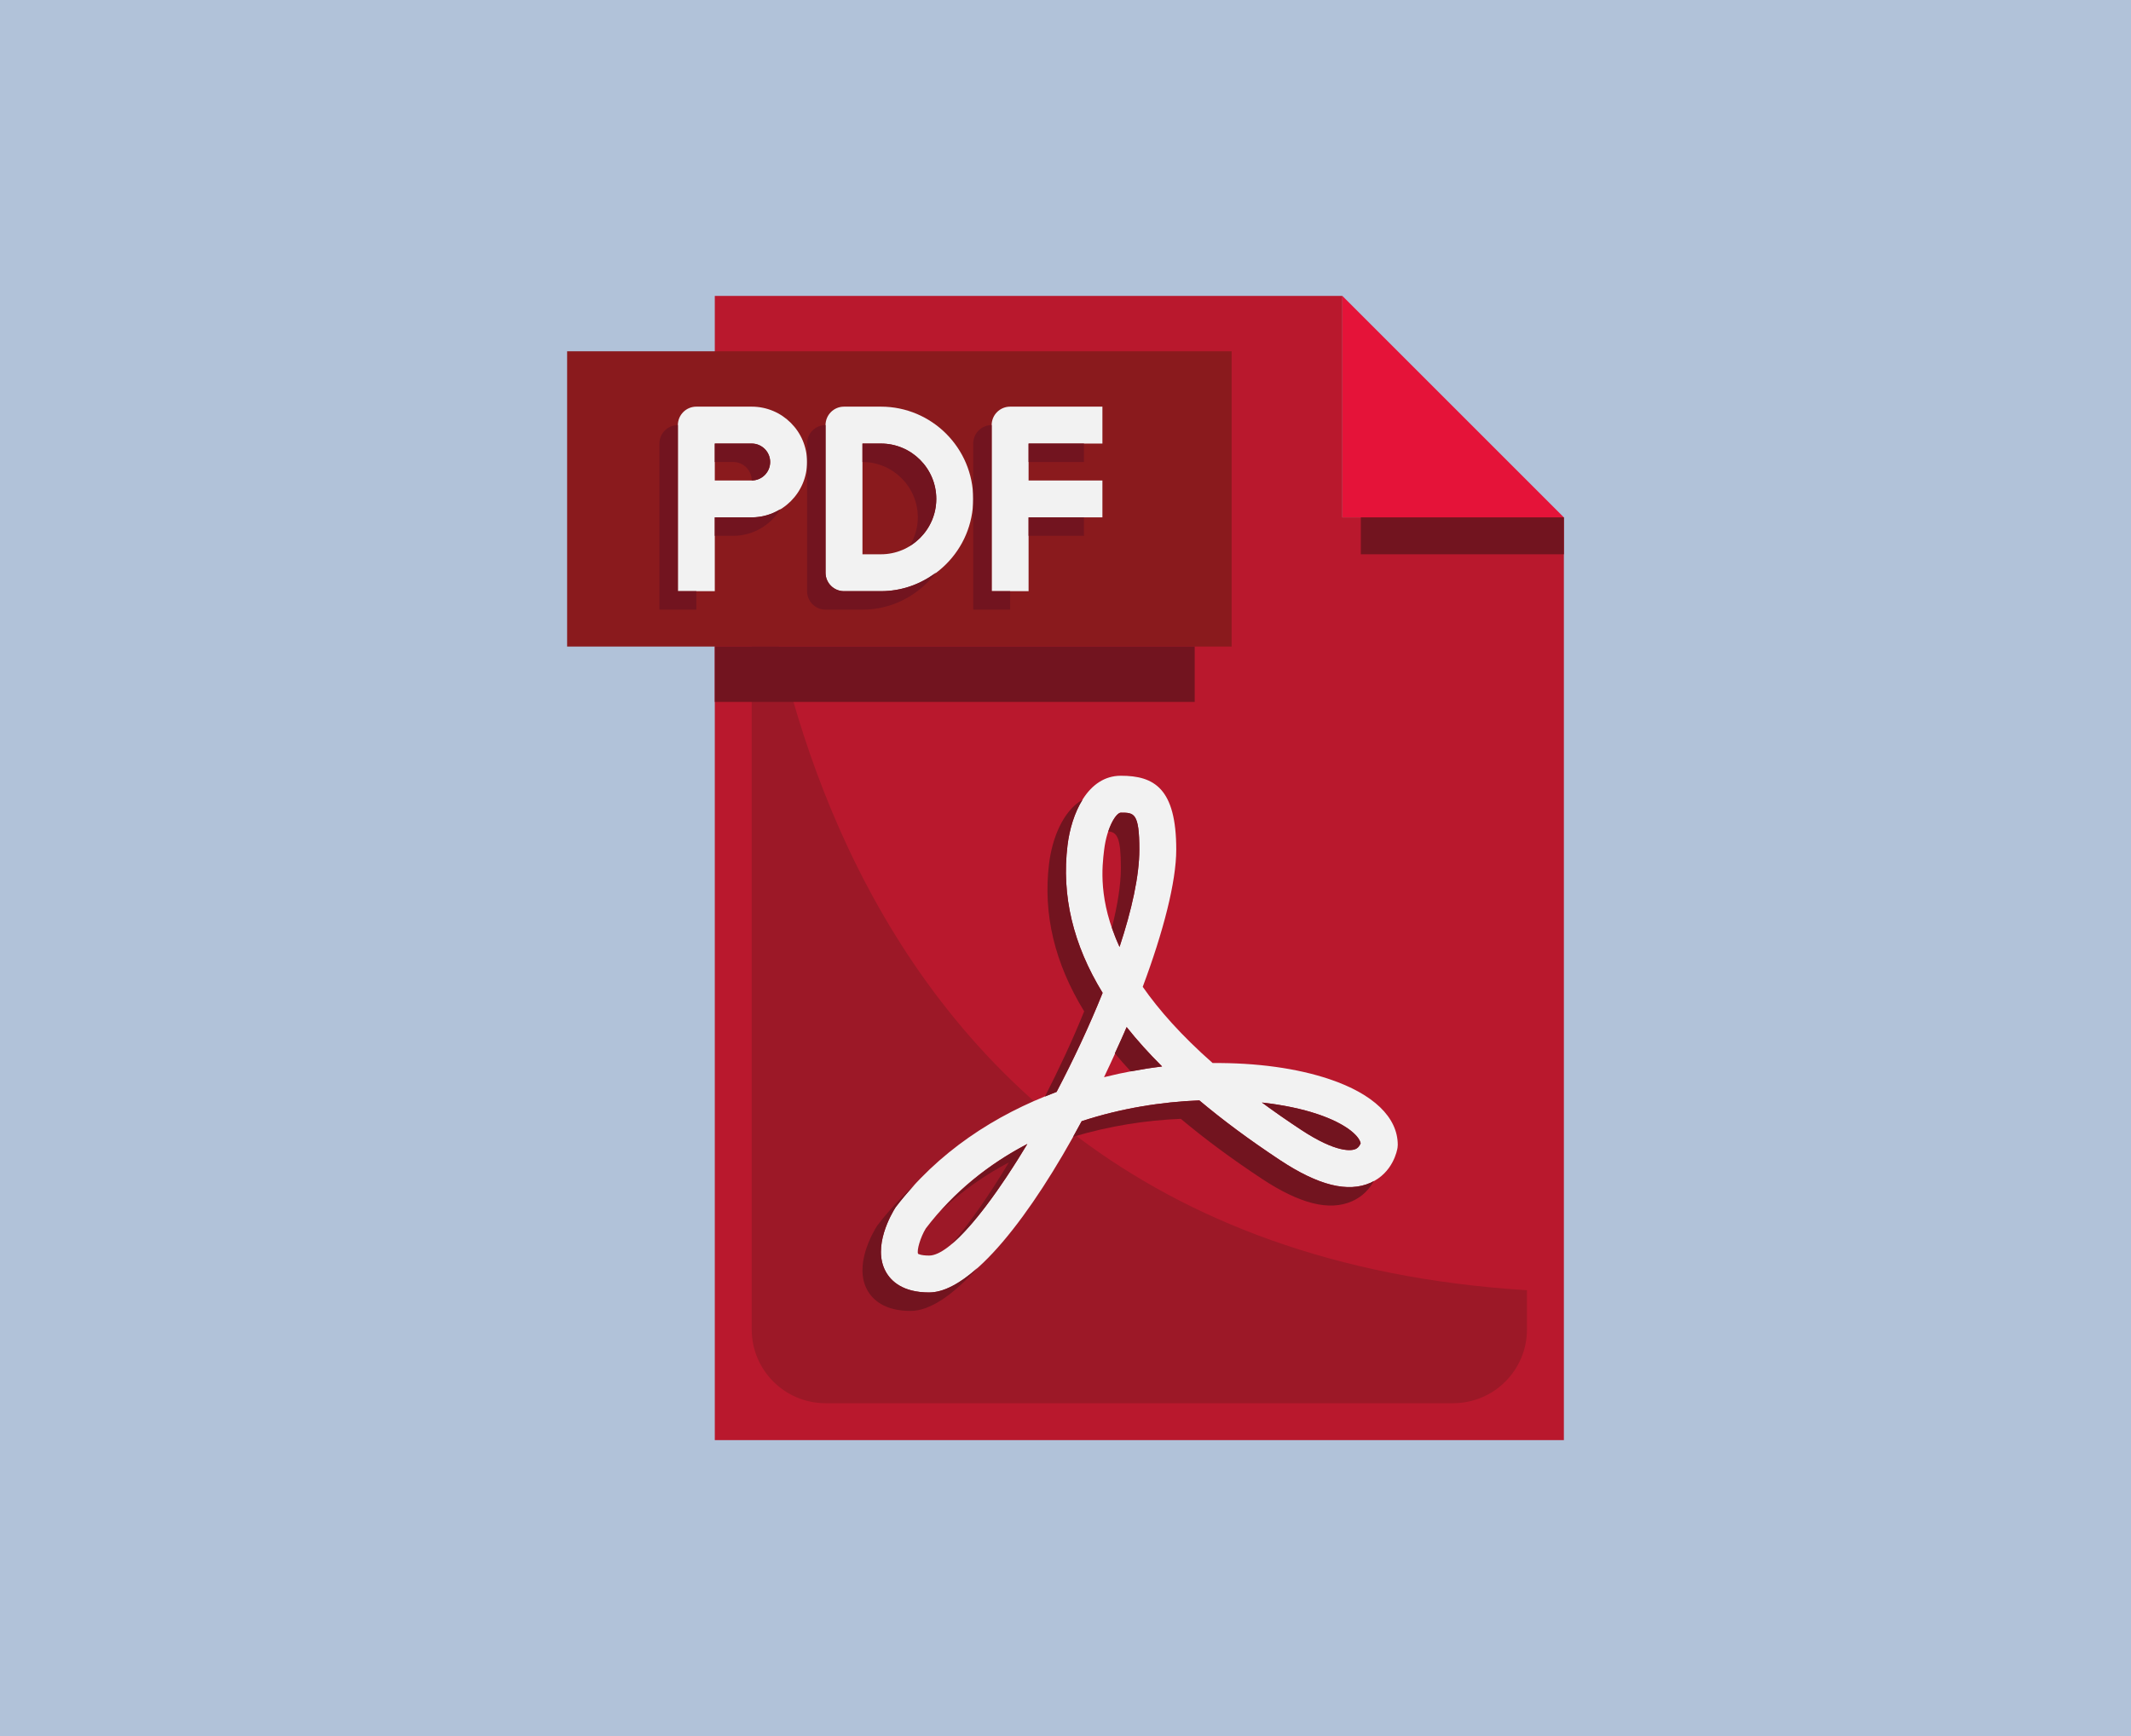 <?xml version="1.0" encoding="iso-8859-1"?>
<!-- Generator: Adobe Illustrator 16.0.0, SVG Export Plug-In . SVG Version: 6.00 Build 0)  -->
<!DOCTYPE svg PUBLIC "-//W3C//DTD SVG 1.1//EN" "http://www.w3.org/Graphics/SVG/1.1/DTD/svg11.dtd">
<svg version="1.1" xmlns="http://www.w3.org/2000/svg" xmlns:xlink="http://www.w3.org/1999/xlink" x="0px" y="0px" width="540px"
	 height="440px" viewBox="0 0 540 440" style="enable-background:new 0 0 540 440;" xml:space="preserve">
<g id="Calque_1">
	<rect style="fill:#B1C2D9;" width="540" height="440"/>
</g>
<g id="Calque_2">
	<g>
		<g>
			<g>
				<path style="fill:#E51339;" d="M340.161,75c21.935,21.937,34.194,34.192,56.129,56.129h-56.129V75z"/>
				<g>
					<path style="fill:#B9182D;" d="M396.29,131.129V365H181.129V75h159.032v56.129H396.29z"/>
				</g>
				<g>
					<path style="fill:#9C1827;" d="M190.484,112.42v224.516c0,10.332,8.377,18.709,18.709,18.709h159.031
						c10.333,0,18.711-8.377,18.711-18.709v-9.931C190.496,314.9,190.484,112.42,190.484,112.42z"/>
				</g>
				<rect x="344.839" y="131.129" style="fill:#72141F;" width="51.451" height="9.355"/>
			</g>
		</g>
		<rect x="143.71" y="89.033" style="fill:#8A1A1D;" width="168.387" height="74.838"/>
		<rect x="181.129" y="163.871" style="fill:#72141F;" width="121.612" height="14.032"/>
		<g>
			<g>
				<g>
					<path style="fill:#F2F2F2;" d="M336.887,273.516c-8.172-2.754-18.432-4.18-29.604-4.088
						c-7.894-6.956-13.603-13.424-17.714-19.317c5.212-13.922,8.496-26.596,8.496-34.788c0-15.528-5.608-18.709-14.032-18.709
						c-8.4,0-12.534,9.496-13.522,17.629c-1.547,12.723,1.386,25.143,8.899,37.403c-3.366,8.363-7.396,16.964-11.67,25.095
						c-15.549,5.788-30.154,15.257-40.809,29.271c-1.021,1.612-5.947,9.976-2.482,16.279c1.327,2.412,4.312,5.288,10.995,5.288
						c10.885,0,26.004-19.791,38.659-43.411c10.059-3.307,20.341-4.901,29.811-5.271c6.02,5.062,12.853,10.118,20.504,15.175
						c9.661,6.38,17.143,8.258,22.889,5.699c5.71-2.538,6.738-8.258,6.834-8.897c0.036-0.236,0.055-0.471,0.055-0.703
						C354.193,283.195,348.045,277.28,336.887,273.516z M235.442,318.225c-2.112,0-2.766-0.442-2.795-0.442h-0.002
						c-0.382-0.831,0.573-4.179,1.959-6.436c7.167-9.419,16.088-16.39,25.721-21.405
						C250.553,306.23,240.741,318.225,235.442,318.225z M279.793,215.371c0.69-5.653,3.007-9.403,4.239-9.403
						c3.307,0,4.678,0,4.678,9.355c0,6.633-1.905,15.252-5.016,24.674C278.24,228.186,279.277,219.639,279.793,215.371z
						 M279.757,273.018c2.028-4.225,3.955-8.481,5.737-12.706c2.649,3.339,5.641,6.663,8.98,9.984
						C289.609,270.885,284.682,271.785,279.757,273.018z M343.449,291.248c-0.921,0.37-4.621,1.133-13.876-4.983
						c-3.505-2.315-6.77-4.59-9.803-6.829c5.459,0.617,10.272,1.645,14.128,2.95c7.012,2.358,10.461,5.373,10.895,7.364
						C344.619,290.207,344.234,290.92,343.449,291.248z"/>
				</g>
				<g>
					<path style="fill:#72141F;" d="M279.409,251.646c-7.514-12.26-10.446-24.68-8.899-37.403c0.481-3.956,1.722-8.217,3.82-11.568
						c-5.054,2.892-7.733,9.951-8.498,16.245c-1.547,12.724,1.386,25.144,8.9,37.404c-2.896,7.199-6.333,14.521-9.946,21.614
						c0.984-0.401,1.959-0.827,2.953-1.197C272.014,268.609,276.043,260.009,279.409,251.646z"/>
					<path style="fill:#72141F;" d="M238.736,306.546c5.209-4.782,10.89-8.793,16.913-11.928
						c-5.052,8.423-10.111,15.678-14.556,20.738c5.349-4.486,12.296-13.854,19.233-25.415
						C252.441,294.048,245.094,299.553,238.736,306.546z"/>
					<path style="fill:#72141F;" d="M224.448,322.291c-3.464-6.304,1.462-14.667,2.482-16.279c1.526-2.01,3.152-3.892,4.831-5.719
						c-3.413,3.151-6.617,6.596-9.508,10.396c-1.021,1.611-5.947,9.976-2.482,16.279c1.327,2.411,4.313,5.289,10.995,5.289
						c4.977,0,10.839-4.166,16.944-10.917c-4.399,3.928-8.579,6.238-12.267,6.238C228.76,327.579,225.775,324.703,224.448,322.291z"
						/>
					<path style="fill:#72141F;" d="M324.416,294.071c-7.651-5.057-14.484-10.113-20.504-15.175
						c-9.47,0.37-19.752,1.965-29.811,5.271c-0.715,1.334-1.438,2.649-2.17,3.955c9.25-2.777,18.614-4.211,27.303-4.548
						c6.02,5.061,12.854,10.117,20.504,15.174c9.66,6.38,17.143,8.258,22.89,5.7c2.85-1.265,4.53-3.326,5.518-5.148
						c-0.284,0.156-0.529,0.334-0.841,0.47C341.559,302.329,334.077,300.451,324.416,294.071z"/>
					<path style="fill:#72141F;" d="M284.032,220c0,4.301-0.867,9.492-2.274,15.133c0.534,1.559,1.15,3.165,1.937,4.864
						c3.11-9.422,5.016-18.041,5.016-24.674c0-9.355-1.371-9.355-4.678-9.355c-0.845,0-2.192,1.8-3.188,4.74
						C283.064,210.928,284.032,212.223,284.032,220z"/>
					<path style="fill:#72141F;" d="M285.494,260.312c-0.933,2.21-1.997,4.435-3.001,6.654c1.274,1.525,2.617,3.056,4.043,4.581
						c2.658-0.506,5.307-0.932,7.938-1.251C291.135,266.975,288.144,263.65,285.494,260.312z"/>
					<path style="fill:#72141F;" d="M333.898,282.386c-3.855-1.306-8.669-2.333-14.128-2.95c3.033,2.239,6.298,4.514,9.803,6.829
						c9.255,6.116,12.955,5.354,13.876,4.983c0.785-0.328,1.17-1.041,1.344-1.498C344.359,287.759,340.91,284.744,333.898,282.386z"
						/>
				</g>
			</g>
			<g>
				<path style="fill:#F2F2F2;" d="M251.291,107.743v42.096h9.355v-18.709h18.709v-9.355h-18.709v-9.354h18.709v-9.355h-23.387
					C253.384,103.065,251.291,105.159,251.291,107.743z"/>
				<g>
					<path style="fill:#F2F2F2;" d="M190.484,103.065h-14.032c-2.583,0-4.677,2.094-4.677,4.678v42.096h9.354v-18.709h9.355
						c7.738,0,14.032-6.295,14.032-14.032S198.222,103.065,190.484,103.065z M190.484,121.774h-9.355v-9.354h9.355
						c2.579,0,4.677,2.099,4.677,4.677C195.162,119.675,193.063,121.774,190.484,121.774z"/>
				</g>
				<g>
					<path style="fill:#F2F2F2;" d="M223.226,103.065h-9.354c-2.583,0-4.678,2.094-4.678,4.678v37.419
						c0,2.583,2.094,4.677,4.678,4.677h9.354c12.895,0,23.387-10.492,23.387-23.387
						C246.613,113.557,236.121,103.065,223.226,103.065z M223.226,140.484h-4.677V112.42h4.677c7.737,0,14.032,6.294,14.032,14.032
						C237.258,134.19,230.963,140.484,223.226,140.484z"/>
				</g>
			</g>
			<g>
				<rect x="260.646" y="112.42" style="fill:#72141F;" width="14.032" height="4.677"/>
				<path style="fill:#72141F;" d="M251.291,107.743c-2.583,0-4.677,2.094-4.677,4.677v14.032v28.064h9.354v-4.677h-4.677V107.743z"
					/>
				<rect x="260.646" y="131.129" style="fill:#72141F;" width="14.032" height="4.677"/>
				<path style="fill:#72141F;" d="M190.484,112.42h-9.355v4.677h4.677c2.579,0,4.678,2.099,4.678,4.677
					c2.579,0,4.677-2.099,4.677-4.677C195.162,114.519,193.063,112.42,190.484,112.42z"/>
				<path style="fill:#72141F;" d="M181.129,131.129v4.677h4.677c5.068,0,9.479-2.727,11.945-6.765
					c-2.126,1.297-4.597,2.087-7.267,2.087H181.129z"/>
				<path style="fill:#72141F;" d="M171.775,107.743c-2.583,0-4.678,2.094-4.678,4.677v42.096h9.355v-4.677h-4.677V107.743z"/>
				<path style="fill:#72141F;" d="M237.258,126.452c0-7.738-6.294-14.032-14.032-14.032h-4.677v4.677
					c7.738,0,14.032,6.294,14.032,14.032c0,2.67-0.79,5.141-2.087,7.267C234.531,135.93,237.258,131.52,237.258,126.452z"/>
				<path style="fill:#72141F;" d="M213.872,149.839c-2.583,0-4.678-2.094-4.678-4.677v-37.419c-2.583,0-4.678,2.094-4.678,4.677
					v4.677v32.742c0,2.583,2.095,4.677,4.678,4.677h9.355c7.639,0,14.375-3.736,18.644-9.421c-3.908,2.937-8.711,4.744-13.966,4.744
					H213.872z"/>
			</g>
		</g>
	</g>
</g>
</svg>
